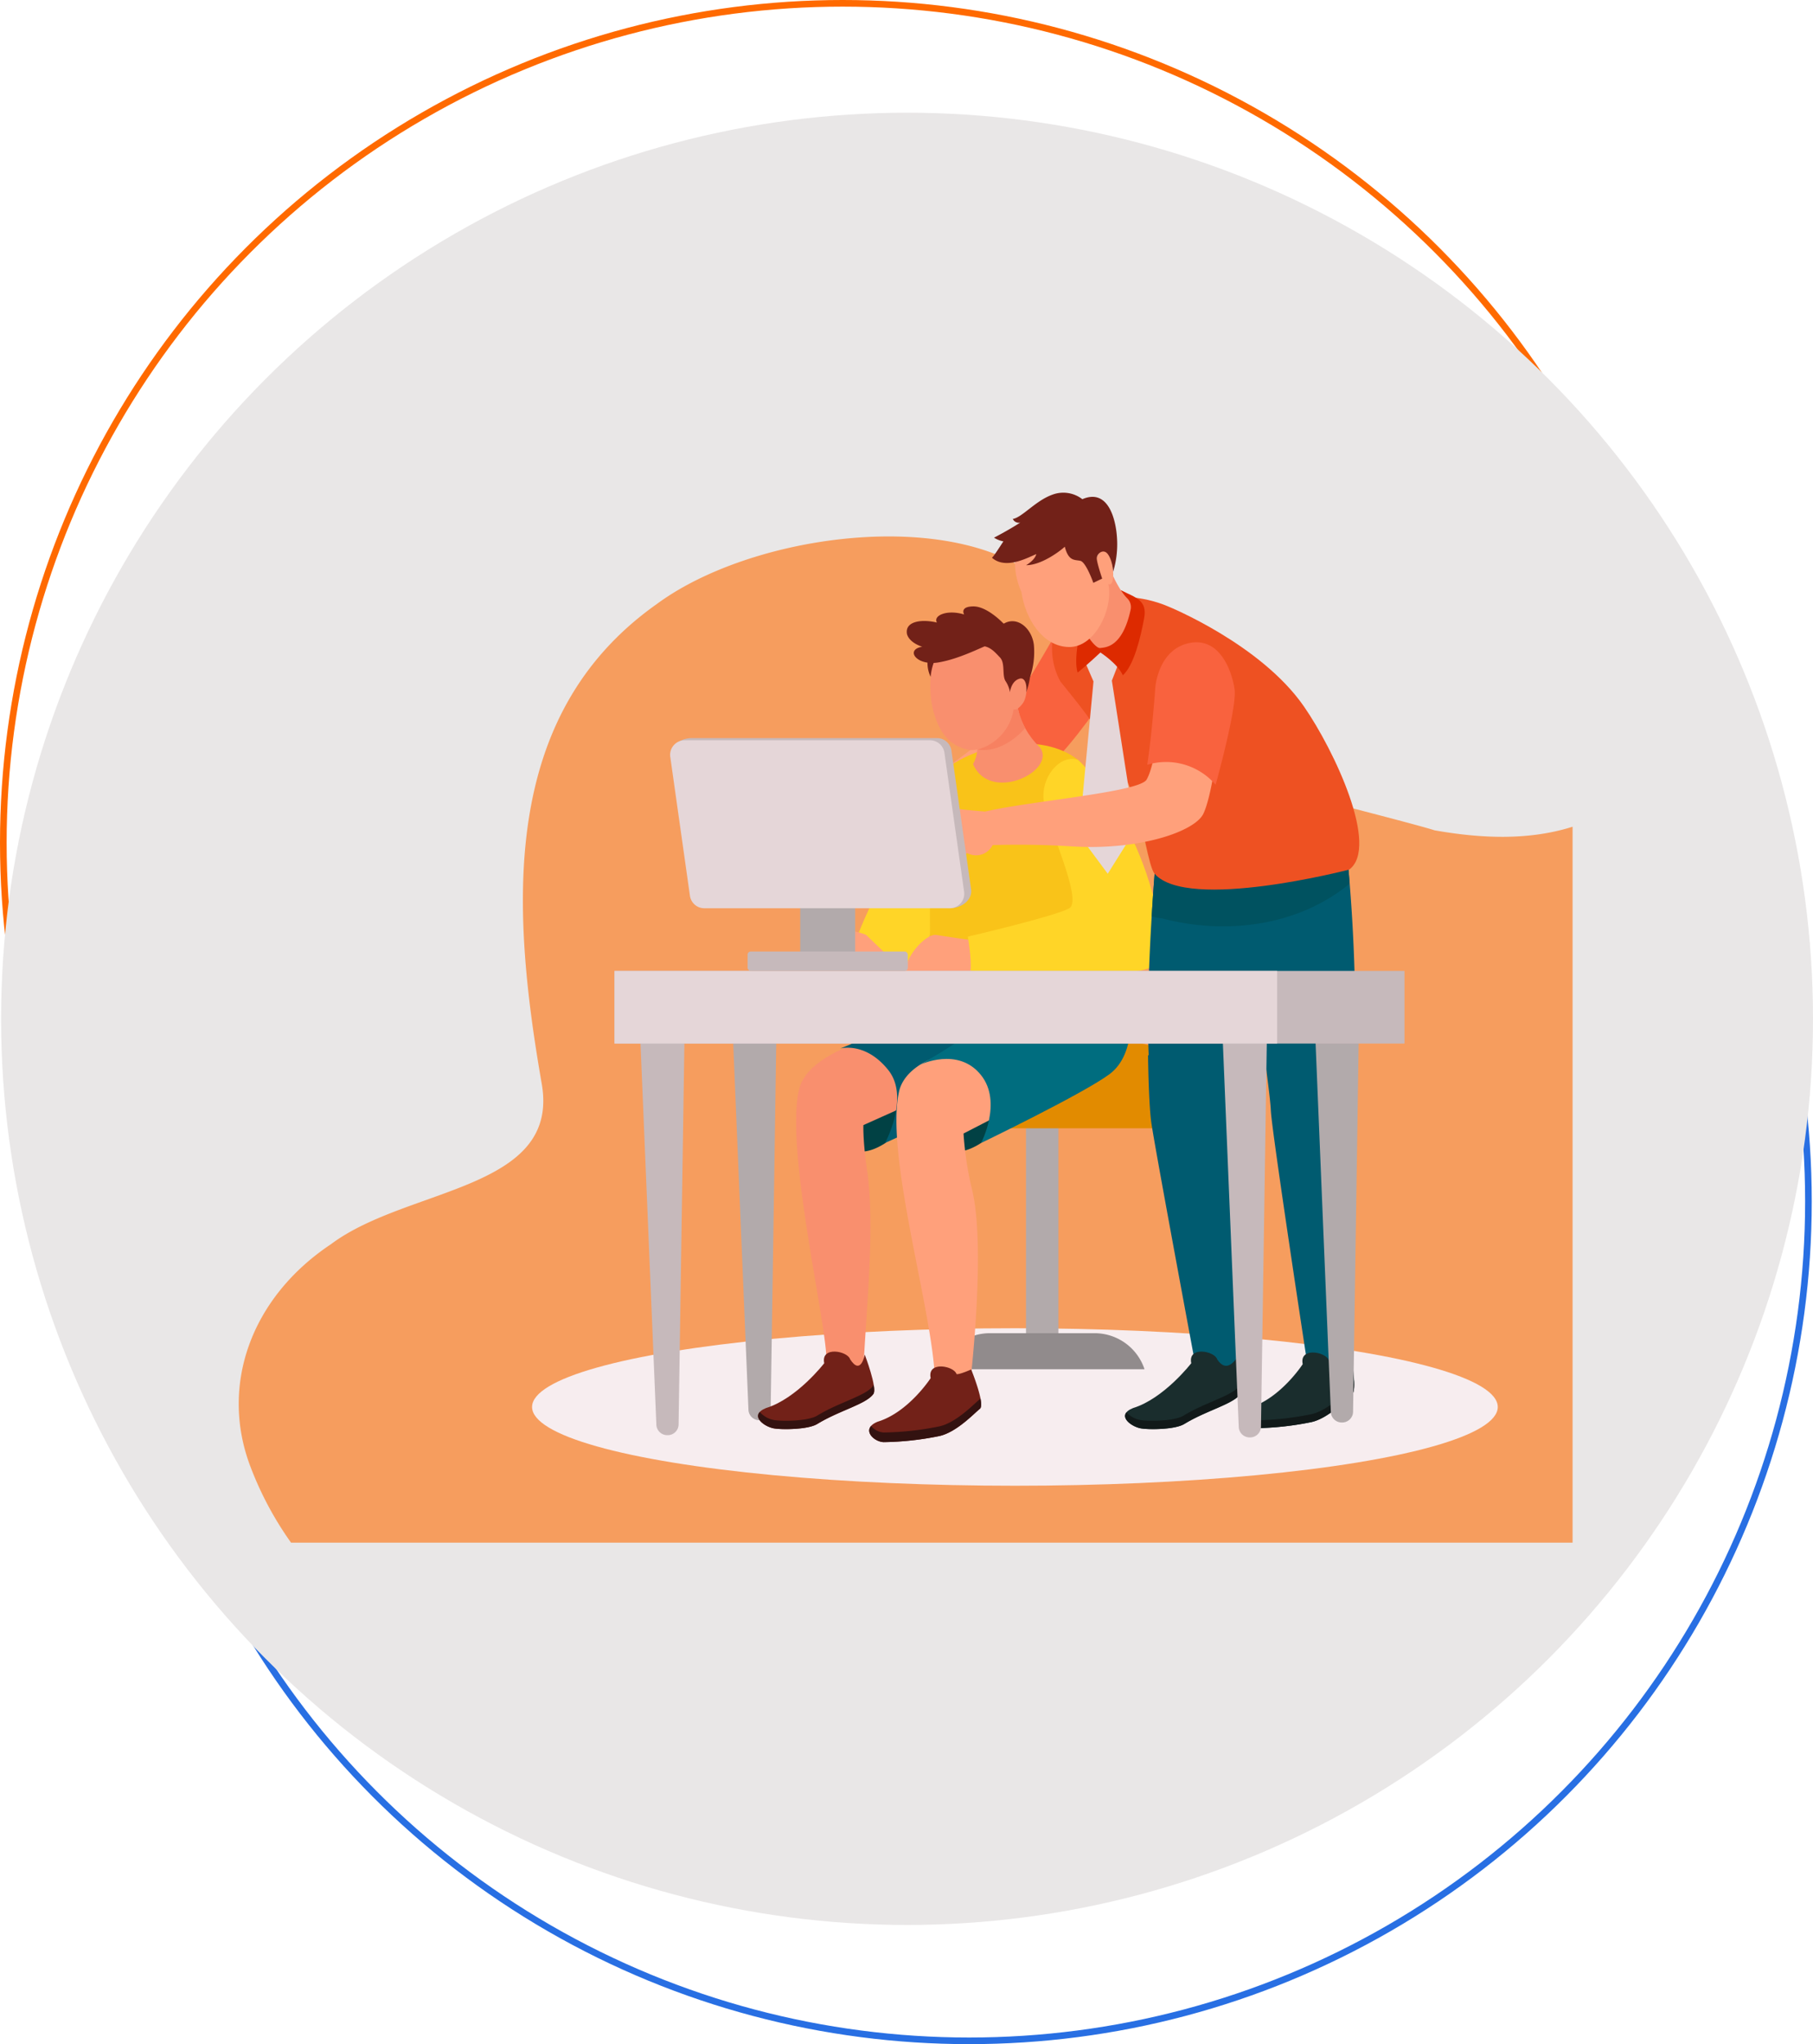 <?xml version="1.0" encoding="UTF-8"?>
<svg xmlns="http://www.w3.org/2000/svg" width="820.5" height="924.932" viewBox="0 0 820.5 924.932">
  <g id="Group_2489" data-name="Group 2489" transform="translate(-166.5 -2273)">
    <g id="_23" data-name="23" transform="translate(166.5 2273)" fill="none" stroke="#ff6a00" stroke-width="3">
      <circle cx="381.332" cy="381.332" r="381.332" stroke="none"></circle>
      <circle cx="381.332" cy="381.332" r="379.832" fill="none"></circle>
    </g>
    <g id="_23-2" data-name="23" transform="translate(223.771 2435.269)" fill="none" stroke="#286fe3" stroke-width="3">
      <circle cx="381.332" cy="381.332" r="381.332" stroke="none"></circle>
      <circle cx="381.332" cy="381.332" r="379.832" fill="none"></circle>
    </g>
    <circle id="_23-3" data-name="23" cx="410" cy="410" r="410" transform="translate(167 2324)" fill="#e9e7e7"></circle>
    <g id="Group_2471" data-name="Group 2471" transform="translate(274.538 2495.936)">
      <g id="Group_2446" data-name="Group 2446" transform="translate(0 19.798)" opacity="0.59">
        <g id="Group_2445" data-name="Group 2445">
          <g id="Group_2444" data-name="Group 2444">
            <g id="Group_2443" data-name="Group 2443">
              <g id="Group_2442" data-name="Group 2442">
                <g id="Group_2441" data-name="Group 2441">
                  <g id="Group_2440" data-name="Group 2440">
                    <g id="Group_2439" data-name="Group 2439">
                      <g id="Group_2438" data-name="Group 2438">
                        <g id="Group_2437" data-name="Group 2437">
                          <g id="Group_2436" data-name="Group 2436">
                            <g id="Group_2435" data-name="Group 2435">
                              <g id="Group_2434" data-name="Group 2434">
                                <g id="Group_2433" data-name="Group 2433">
                                  <path id="Path_2122" data-name="Path 2122" d="M918.608,300.681c-20.067,6.353-41.7,5.281-62.473,1.615-5.2-1.734-37.457-10.092-44.394-11.826-74.575-27.749-76.446-66.7-144.083-108.324-43.357-24.28-123.7-11.656-163.584,17.827-71.106,50.295-65.9,137.009-52.029,216.787,8.671,48.56-60.7,46.826-95.386,72.84-36.42,24.28-50.295,64.169-36.42,100.589a151.753,151.753,0,0,0,18.392,34.433H918.608Z" transform="translate(-314.951 -169.334)" fill="#ff6a00"></path>
                                </g>
                              </g>
                            </g>
                          </g>
                        </g>
                      </g>
                    </g>
                  </g>
                </g>
              </g>
            </g>
          </g>
        </g>
      </g>
      <g id="Group_2469" data-name="Group 2469" transform="translate(132.758 0)">
        <ellipse id="Ellipse_288" data-name="Ellipse 288" cx="218.521" cy="35.632" rx="218.521" ry="35.632" transform="translate(0 378.064)" fill="#f7edef"></ellipse>
        <g id="Group_2468" data-name="Group 2468" transform="translate(37.298)">
          <path id="Path_2123" data-name="Path 2123" d="M443.433,288.249,451.3,477.341a4.936,4.936,0,0,0,5.023,4.568h0a4.926,4.926,0,0,0,5.026-4.721l2.881-188.939Z" transform="translate(-390.664 -62.217)" fill="#b2aaab"></path>
          <g id="Group_2448" data-name="Group 2448" transform="translate(109.612 249.252)">
            <g id="Group_2447" data-name="Group 2447" transform="translate(37.657 16.56)">
              <rect id="Rectangle_1081" data-name="Rectangle 1081" width="14.671" height="119.776" transform="translate(38.97)" fill="#b2aaab"></rect>
              <path id="Path_2124" data-name="Path 2124" d="M590.532,393.526a23.815,23.815,0,0,0-22.525-16.32H520.447a23.815,23.815,0,0,0-22.525,16.32Z" transform="translate(-497.922 -262.709)" fill="#918b8c"></path>
            </g>
            <path id="Path_2125" data-name="Path 2125" d="M611.569,339.987H490.581c-7.9,0-14.372-16.073-14.372-23.977h0a14.414,14.414,0,0,1,14.372-14.372H603.664a14.414,14.414,0,0,1,14.372,14.372h0C618.036,323.913,619.472,339.987,611.569,339.987Z" transform="translate(-476.209 -301.638)" fill="#e28b00"></path>
          </g>
          <g id="Group_2449" data-name="Group 2449" transform="translate(134.783 65.693)">
            <path id="Path_2126" data-name="Path 2126" d="M537.164,213.8s-9.934,12.9-16.146,16.762-30.295,23.127-30.295,23.127l15.654,13.227h3.469s22.121-15.035,28.744-21.205,16.5-17.478,16.5-17.478Z" transform="translate(-490.723 -182.577)" fill="#ffa07b"></path>
            <path id="Path_2127" data-name="Path 2127" d="M536.386,195.8s-14.575,25.7-20.219,32.251c-4.135,10.864,10.491,20.572,14.658,28.023,8.682-4.064,26.885-30.732,26.885-30.732Z" transform="translate(-472.574 -195.797)" fill="#f9623e"></path>
          </g>
          <g id="Group_2452" data-name="Group 2452" transform="translate(64.963 51.449)">
            <g id="Group_2450" data-name="Group 2450" transform="translate(0 62.054)">
              <path id="Path_2128" data-name="Path 2128" d="M467.78,315.156c.385.338,1.464,43.35,27.624,26.529,14.87-17.159,4.6-33.3,4.6-33.3Z" transform="translate(-437.749 -160.936)" fill="#014144"></path>
              <path id="Path_2129" data-name="Path 2129" d="M487.819,301.638s-22.02,6.519-25.876,20.012c-7.5,27.652,14.887,116.872,11.911,125.589,12.666,1.377,16.767,5.649,16.989,1.393,1.524-29.24,5.3-65.137,1.675-89.651-1.969-13.3-1.67-20.444-1.67-20.444l15.971-7.161S518.108,306.319,487.819,301.638Z" transform="translate(-443.169 -165.889)" fill="#f98f6e"></path>
              <path id="Path_2130" data-name="Path 2130" d="M555.806,282.56a36.2,36.2,0,0,1,6.658,13.111c2.3,8.17-.461,28.652-12.3,37.464s-57.96,29.578-57.96,29.578,11.285-20.685,1.505-32.965c-10.425-13.09-21.816-9.787-21.816-9.787s43.938-16.767,52.39-34.02C529.954,274.361,555.806,282.56,555.806,282.56Z" transform="translate(-434.73 -181.965)" fill="#005b70"></path>
              <path id="Path_2131" data-name="Path 2131" d="M492.735,315.156c.385.338,1.465,43.35,27.624,26.529,14.872-17.159,4.6-33.3,4.6-33.3Z" transform="translate(-419.425 -160.936)" fill="#014144"></path>
              <path id="Path_2132" data-name="Path 2132" d="M512.163,303.739s-20.376,3.855-24.232,17.348c-7,28.84,15.465,100.978,16.077,131.806,12.666,1.377,16.245-1.928,16.245-1.928s6.85-59.358.529-84.873a149.15,149.15,0,0,1-3.838-25.288l14.218-7.326S542.452,308.422,512.163,303.739Z" transform="translate(-423.943 -164.346)" fill="#ffa07b"></path>
              <path id="Path_2133" data-name="Path 2133" d="M507.29,391.151s-9.962,15.427-23.961,19.717c-7.9,3.16-1.956,9.107,2.709,9.256a133.8,133.8,0,0,0,25.289-2.782c7.827-1.805,15.654-10.258,18.212-12.279s-3.907-17.823-3.907-17.823-5.161,2.331-6.628,2.105C517.874,385.62,505.665,383.258,507.29,391.151Z" transform="translate(-429.164 -104.023)" fill="#722118"></path>
              <path id="Path_2134" data-name="Path 2134" d="M529.534,394.588c-2.558,2.022-10.385,10.473-18.212,12.279a133.949,133.949,0,0,1-25.29,2.784,8,8,0,0,1-5.7-2.962c-2.8,3.186,1.871,7.209,5.7,7.333a133.8,133.8,0,0,0,25.29-2.782c7.827-1.805,15.654-10.258,18.212-12.279.77-.607.714-2.468.276-4.759A1.275,1.275,0,0,1,529.534,394.588Z" transform="translate(-429.158 -97.92)" fill="#331210"></path>
              <path id="Path_2135" data-name="Path 2135" d="M480.422,387.266s-12.336,16-26.334,20.286c-7.9,3.16-1.087,8.344,3.5,9.2,3.462.643,15.428.616,19.667-1.984,10.019-6.148,22.065-8.9,25.414-13.586,1.9-2.654-3.907-17.823-3.907-17.823s-1.7,9.768-6.63,2.105C491.007,381.735,478.8,379.373,480.422,387.266Z" transform="translate(-450.464 -106.876)" fill="#722118"></path>
              <path id="Path_2136" data-name="Path 2136" d="M502.664,391.021c-3.349,4.688-15.4,7.438-25.414,13.586-4.239,2.6-16.205,2.627-19.669,1.984a11.352,11.352,0,0,1-6.341-3.619c-2.752,3.035,2.544,6.7,6.341,7.411,3.463.643,15.43.616,19.669-1.984,10.019-6.148,22.065-8.9,25.414-13.587.493-.69.458-2.239.146-4.138A1.769,1.769,0,0,1,502.664,391.021Z" transform="translate(-450.455 -100.51)" fill="#331210"></path>
              <path id="Path_2137" data-name="Path 2137" d="M575.839,282.56s8.4,3.763,10.692,11.934,3.81,28.25-8.03,37.062-58.142,31.158-58.142,31.158,9.78-18.427,0-30.707c-10.425-13.09-27.624-4.693-27.624-4.693s43.128-24.119,51.58-41.372C549.988,274.361,575.839,282.56,575.839,282.56Z" transform="translate(-419.425 -181.965)" fill="#006d7f"></path>
              <path id="Path_2138" data-name="Path 2138" d="M522.281,231.224a127.329,127.329,0,0,0-25.735,33.725c-10.838,20.994-23.175,45.813-21.372,50.917s30.253,1.779,30.253,1.779,17.008-45.851,17.612-46.755v-40.34S522.77,230.78,522.281,231.224Z" transform="translate(-432.45 -218.087)" fill="#ffd527"></path>
              <path id="Path_2139" data-name="Path 2139" d="M501.972,286.043l-12.418-11.93s-18.514-8.26-25.74,8.984C474.2,290.434,501.972,286.043,501.972,286.043Z" transform="translate(-440.661 -187.553)" fill="#ffa07b"></path>
              <path id="Path_2140" data-name="Path 2140" d="M495.743,339.088s-1.757-69.443,1.915-100.282c16.889-16.155,48.463-20.928,64.618-8.078s28.944,92.844,18.663,110.468C564.418,338.625,536.405,329.816,495.743,339.088Z" transform="translate(-417.525 -223.364)" fill="#f9c319"></path>
              <path id="Path_2141" data-name="Path 2141" d="M519.717,275.795s-12.87-1.805-16.823-2.484-13.42,8.352-14.048,16.764c21.5,2.09,30.871.735,30.871.735Z" transform="translate(-422.28 -186.715)" fill="#ffa07b"></path>
              <path id="Path_2142" data-name="Path 2142" d="M555.018,227.789s31.335,27.378,38.678,84.824c1.505,11.741-10.626,14.561-87.258,10.694.588-5.222-1.231-15.515-1.231-15.515s39.6-9.221,45.922-12.834-9.825-37.157-11.5-48.22S547.014,225.1,555.018,227.789Z" transform="translate(-410.267 -220.426)" fill="#ffd527"></path>
            </g>
            <g id="Group_2451" data-name="Group 2451" transform="translate(67.314)">
              <path id="Path_2143" data-name="Path 2143" d="M526.33,210.685s-1.1,12.534,10.6,23.815c7.494,10.709-22.719,25.336-30.362,7.471,4.457-7.541.64-21.915.64-21.915Z" transform="translate(-476.58 -170.621)" fill="#f98f6e"></path>
              <path id="Path_2144" data-name="Path 2144" d="M508.313,235.354c-.186-5.609-1.375-15.3-1.375-15.3l19.121-9.372s-.588,6.864,3.838,15C524.491,231.869,516.236,236.821,508.313,235.354Z" transform="translate(-476.309 -170.621)" fill="#f78161"></path>
              <path id="Path_2145" data-name="Path 2145" d="M497.038,202.25s-3.509,14.089-.191,26.162,9.239,15.824,15.607,17.248,19.688-5.682,20.874-19.943-3.372-21.979-6.656-25.829S502.522,194.648,497.038,202.25Z" transform="translate(-484.767 -180.841)" fill="#f98f6e"></path>
              <path id="Path_2146" data-name="Path 2146" d="M496.088,216.791s.784-8.933,4.591-10.416,6.091,2.1,14.435-2.35c6.243-3.332,9.827,1.381,12.346,3.978s.858,8.113,2.565,10.756A12.772,12.772,0,0,1,532,223.683s4.724-.106,7.438-.088c4.3-11.981,1.316-24.733-8.26-29.891s-22.685-1.15-26.361,1.3C496.064,200.816,492.457,208.968,496.088,216.791Z" transform="translate(-485.305 -184.932)" fill="#722118"></path>
              <path id="Path_2147" data-name="Path 2147" d="M533.135,195.423s-7.339-7.879-13.708-7.839-4.183,3.656-4.183,3.656c-7.627-2.359-14.138.42-12.326,3.654-6.575-1.611-14.74-.761-13.519,5.314,1.245,4.029,6.864,5.621,6.864,5.621-7.882,1.32-2.567,8.756,7.246,7.123s19.6-6.967,23.491-8.278a11.268,11.268,0,0,1,7.216.035l10.826,14.9a35.1,35.1,0,0,0,1.752-14.684C545.858,197.457,539.247,191.758,533.135,195.423Z" transform="translate(-489.277 -187.584)" fill="#722118"></path>
              <path id="Path_2148" data-name="Path 2148" d="M516.127,213.2s.463-5.614,4.471-6.722,3.867,8.12,1.363,11.33-3.779,2.858-4.653,2.173S516.127,213.2,516.127,213.2Z" transform="translate(-469.562 -173.781)" fill="#f98f6e"></path>
            </g>
          </g>
          <g id="Group_2458" data-name="Group 2458" transform="translate(118.724)">
            <path id="Path_2149" data-name="Path 2149" d="M645.744,316.941a767.714,767.714,0,0,0-5.832-76.947l-32.884,9.92c.434-3.089.687-4.863.687-4.863L556,260.4s-5,55.18-3.467,91.784l-.293-.021s.208,20.621,1.412,30.029,20.591,113.118,20.591,113.118,10.86,5.571,18.515-1.053c-1.932-48.789,2.076-127.4,1.216-134.238a25.384,25.384,0,0,0,1.526-8.085c.132-8.737.893-17.506,2.926-34.882,2.6,10.735,2.506,14,5.17,23.971,1.027,10.381,3.918,29.447,4.214,36.176.418,9.474,16.557,114.951,16.557,114.951s10.636,6.866,18.815.9C645.319,444.273,646.509,327.389,645.744,316.941Z" transform="translate(-429.49 -97.65)" fill="#005b70"></path>
            <path id="Path_2150" data-name="Path 2150" d="M606.334,249.914c.434-3.089.687-4.863.687-4.863L555.31,260.4s-1.11,12.244-2.123,29.018a38.26,38.26,0,0,0,4.879.879c29.639,7.8,62.077,2.962,84.708-15.754-1.677-21.139-3.555-34.551-3.555-34.551Z" transform="translate(-428.796 -97.65)" fill="#005260"></path>
            <path id="Path_2151" data-name="Path 2151" d="M604.379,387.511s-9.962,15.427-23.961,19.715c-7.9,3.162-1.956,9.107,2.711,9.258a133.924,133.924,0,0,0,25.288-2.782c7.827-1.807,15.654-10.258,18.214-12.279s-.4-17.943-.4-17.943-8.673,2.451-10.141,2.223C614.963,381.978,602.756,379.616,604.379,387.511Z" transform="translate(-411.633 6.805)" fill="#1a2d2d"></path>
            <path id="Path_2152" data-name="Path 2152" d="M626.619,392.613c-2.56,2.02-10.387,10.473-18.214,12.279a133.785,133.785,0,0,1-25.288,2.782,7.861,7.861,0,0,1-5.983-3.373c-2.137,3.117,2.3,6.833,5.983,6.951A133.925,133.925,0,0,0,608.4,408.47c7.827-1.807,15.654-10.258,18.214-12.279.985-.779,1.15-3.621.983-6.819C627.493,390.936,627.2,392.15,626.619,392.613Z" transform="translate(-411.621 12.037)" fill="#111919"></path>
            <path id="Path_2153" data-name="Path 2153" d="M576.2,387.266s-12.336,16-26.333,20.286c-7.9,3.16-1.087,8.344,3.5,9.2,3.462.643,15.428.616,19.667-1.984,10.019-6.148,22.065-8.9,25.414-13.586,1.9-2.654-.826-17.669-.826-17.669s-4.781,9.613-9.712,1.951C586.78,381.735,574.573,379.373,576.2,387.266Z" transform="translate(-433.899 6.627)" fill="#1a2d2d"></path>
            <path id="Path_2154" data-name="Path 2154" d="M598.787,387.634c.111,2.555-.01,4.752-.631,5.619-3.349,4.688-15.4,7.438-25.414,13.586-4.239,2.6-16.205,2.627-19.667,1.984a11.5,11.5,0,0,1-6.21-3.463c-2.433,3,2.77,6.561,6.5,7.255,3.462.643,15.428.616,19.667-1.984,10.019-6.148,22.066-8.9,25.414-13.586C599.362,395.763,599.2,391.6,598.787,387.634Z" transform="translate(-433.898 10.761)" fill="#111919"></path>
            <g id="Group_2457" data-name="Group 2457">
              <g id="Group_2456" data-name="Group 2456">
                <path id="Path_2155" data-name="Path 2155" d="M565.031,278.9c3.325,9.474,5.9,28.4,8.583,31.484,14.911,17.163,88.06-1.873,88.06-1.873,13.765-10.18-6.661-53.86-20.485-73.827-19.575-28.272-61.439-45.241-61.439-45.241-24.14-10.3-48.465.862-48.465.862s-9.013,17.249-.337,33.061c2.966,3.807,13.892,16.654,19.632,26.628C562.761,270.077,561.6,269.137,565.031,278.9Z" transform="translate(-447.895 -137.971)" fill="#ee5122"></path>
                <path id="Path_2156" data-name="Path 2156" d="M536.748,203.926l4.032,9.257-6.56,69.467L547.233,300.2l12.4-19.8L549.1,212.807l3.461-8.881-9.483-4.967Z" transform="translate(-442.724 -127.783)" fill="#e5d6d8"></path>
                <path id="Path_2157" data-name="Path 2157" d="M544.45,211.552s7.773,5.005,10.144,10.312c5.08-4.516,8.08-17.428,9.634-25.779s-3.94-9.339-10.55-12.74c-4.126,8.113-18.012,16.693-18.012,16.693s-3.574,14.074-1.544,20.621C537.962,217.611,544.45,211.552,544.45,211.552Z" transform="translate(-443.254 -139.248)" fill="#dd2a00"></path>
                <g id="Group_2454" data-name="Group 2454" transform="translate(52.081)">
                  <path id="Path_2158" data-name="Path 2158" d="M546.4,176.721s3.862,10.519,8.665,15.264a5.519,5.519,0,0,1,1.451,5.083c-3.732,17.208-11.443,16.993-13.711,17.32-2.409.349-7.128-7.511-7.128-7.511Z" transform="translate(-493.734 -144.112)" fill="#f98f6e"></path>
                  <g id="Group_2453" data-name="Group 2453">
                    <path id="Path_2159" data-name="Path 2159" d="M517.615,179.615s-.99,6.908,2.849,15.51c1.679,11.875,9.5,24.715,21.569,24.842s20.1-17.993,17.737-28.477c3.8,1.792,2.216-13.165-.94-14.936s-5.165,4.847-5.165,4.847-.392-11.961-7.175-12.82S517.589,174.679,517.615,179.615Z" transform="translate(-507.081 -150.141)" fill="#ffa07b"></path>
                    <path id="Path_2160" data-name="Path 2160" d="M552.424,160.859a14.059,14.059,0,0,0-13.3-2.135c-7.794,2.666-13.862,10.354-18.169,11.073a2.992,2.992,0,0,0,3.373,1.649c-5.595,3.592-11.866,6.819-11.866,6.819a11.7,11.7,0,0,0,4.23,1.675c-2.52,3.861-4.683,7.218-5.2,7.372,6.5,5.86,17.326-.649,20.1-1.589-.777,2.888-4.612,4.993-4.612,4.993,6.68.042,14.95-6.035,17.5-8.352,1.743,6.736,4.514,5.8,7.066,6.391s5.852,9.951,5.852,9.951l4-1.929s-2.251-6.668-2.435-8.923,2.985-4.979,5.075-2.022,2.329,7.841,2.329,7.841a42.781,42.781,0,0,0,1.769-14.809C567.715,170.254,564.235,155.752,552.424,160.859Z" transform="translate(-511.493 -157.918)" fill="#722118"></path>
                  </g>
                </g>
                <g id="Group_2455" data-name="Group 2455" transform="translate(0 67.681)">
                  <path id="Path_2161" data-name="Path 2161" d="M596.5,220.657s-1.717,15.173-5.1,21.021-55.213,9.875-74.3,14.759l-19.091,4.885,6.523,10.891a386.271,386.271,0,0,1,53.409-.305c30.123,1.854,55.3-6.71,59.166-14.823s6.493-30.723,6.493-30.723Z" transform="translate(-469.311 -179.53)" fill="#ffa07b"></path>
                  <path id="Path_2162" data-name="Path 2162" d="M534.532,242.83s-13.1-.954-16.372-1.542-5.144-2.085-8-2.107-4.846,5.449-4.846,5.449-23.175,2.426-23.838,5.418,17.872.467,25.72.132c-.65,5.52,4.022,5.94,4.022,5.94s.01,4.438,4.147,4.116a3.533,3.533,0,0,0,1.816,2.088c1.729.829,5.267-.978,5.267-.978a8.363,8.363,0,0,0,12.081-5.494C535.7,250.96,534.532,242.83,534.532,242.83Z" transform="translate(-481.463 -165.928)" fill="#ffa07b"></path>
                  <path id="Path_2163" data-name="Path 2163" d="M555.659,217.579s1.117-17.111,15.113-20.23,19.537,12.529,20.772,20.766-8.569,43.312-8.569,43.312a29.508,29.508,0,0,0-30.938-9.058C554.358,236.714,555.659,217.579,555.659,217.579Z" transform="translate(-429.642 -196.943)" fill="#f9623e"></path>
                </g>
              </g>
            </g>
          </g>
          <g id="Group_2467" data-name="Group 2467" transform="translate(0 111.046)">
            <g id="Group_2463" data-name="Group 2463" transform="translate(0 105.338)">
              <g id="Group_2459" data-name="Group 2459" transform="translate(274.66 9.648)">
                <path id="Path_2164" data-name="Path 2164" d="M571.376,292.145l7.868,190.11a4.935,4.935,0,0,0,5.023,4.568h0a4.925,4.925,0,0,0,5.026-4.719l2.881-189.959Z" transform="translate(-571.376 -285.388)" fill="#c6b9bb"></path>
                <path id="Path_2165" data-name="Path 2165" d="M595.406,288.249l7.87,190.11a4.934,4.934,0,0,0,5.021,4.568h0a4.927,4.927,0,0,0,5.028-4.719l2.881-189.959Z" transform="translate(-553.731 -288.249)" fill="#b2aaab"></path>
              </g>
              <g id="Group_2460" data-name="Group 2460" transform="translate(11.092 16.404)">
                <path id="Path_2166" data-name="Path 2166" d="M419.4,292.145l7.87,189.092a4.933,4.933,0,0,0,5.021,4.568h0a4.926,4.926,0,0,0,5.028-4.721L440.2,292.145Z" transform="translate(-419.402 -292.145)" fill="#c6b9bb"></path>
              </g>
              <g id="Group_2461" data-name="Group 2461">
                <rect id="Rectangle_1082" data-name="Rectangle 1082" width="357.534" height="32.868" fill="#c6b9bb"></rect>
              </g>
              <g id="Group_2462" data-name="Group 2462">
                <rect id="Rectangle_1083" data-name="Rectangle 1083" width="299.893" height="32.868" fill="#e5d6d8"></rect>
              </g>
            </g>
            <g id="Group_2466" data-name="Group 2466" transform="translate(25.181)">
              <g id="Group_2464" data-name="Group 2464" transform="translate(35.067 74.145)">
                <rect id="Rectangle_1084" data-name="Rectangle 1084" width="24.871" height="27.87" transform="translate(23.813)" fill="#b2aaab"></rect>
                <rect id="Rectangle_1085" data-name="Rectangle 1085" width="72.497" height="8.784" rx="1.411" transform="translate(0 22.409)" fill="#c6b9bb"></rect>
              </g>
              <g id="Group_2465" data-name="Group 2465">
                <path id="Path_2167" data-name="Path 2167" d="M554.222,298.9l-108.582-.942a6.583,6.583,0,0,1-6.518-5.659l-10.817-63.978c-.562-3.963,4.433-6.37,8.436-6.37H547.784a6.581,6.581,0,0,1,6.517,5.659l8.9,62.844C563.763,294.414,560.094,298.47,554.222,298.9Z" transform="translate(-426.985 -221.948)" fill="#c6b9bb"></path>
                <path id="Path_2168" data-name="Path 2168" d="M554.052,298.521H443.008a6.581,6.581,0,0,1-6.517-5.659l-8.9-62.842a6.583,6.583,0,0,1,6.518-7.506H545.153a6.584,6.584,0,0,1,6.517,5.661l8.9,62.842A6.581,6.581,0,0,1,554.052,298.521Z" transform="translate(-427.526 -221.532)" fill="#e5d6d8"></path>
              </g>
            </g>
          </g>
        </g>
      </g>
    </g>
  </g>
</svg>
